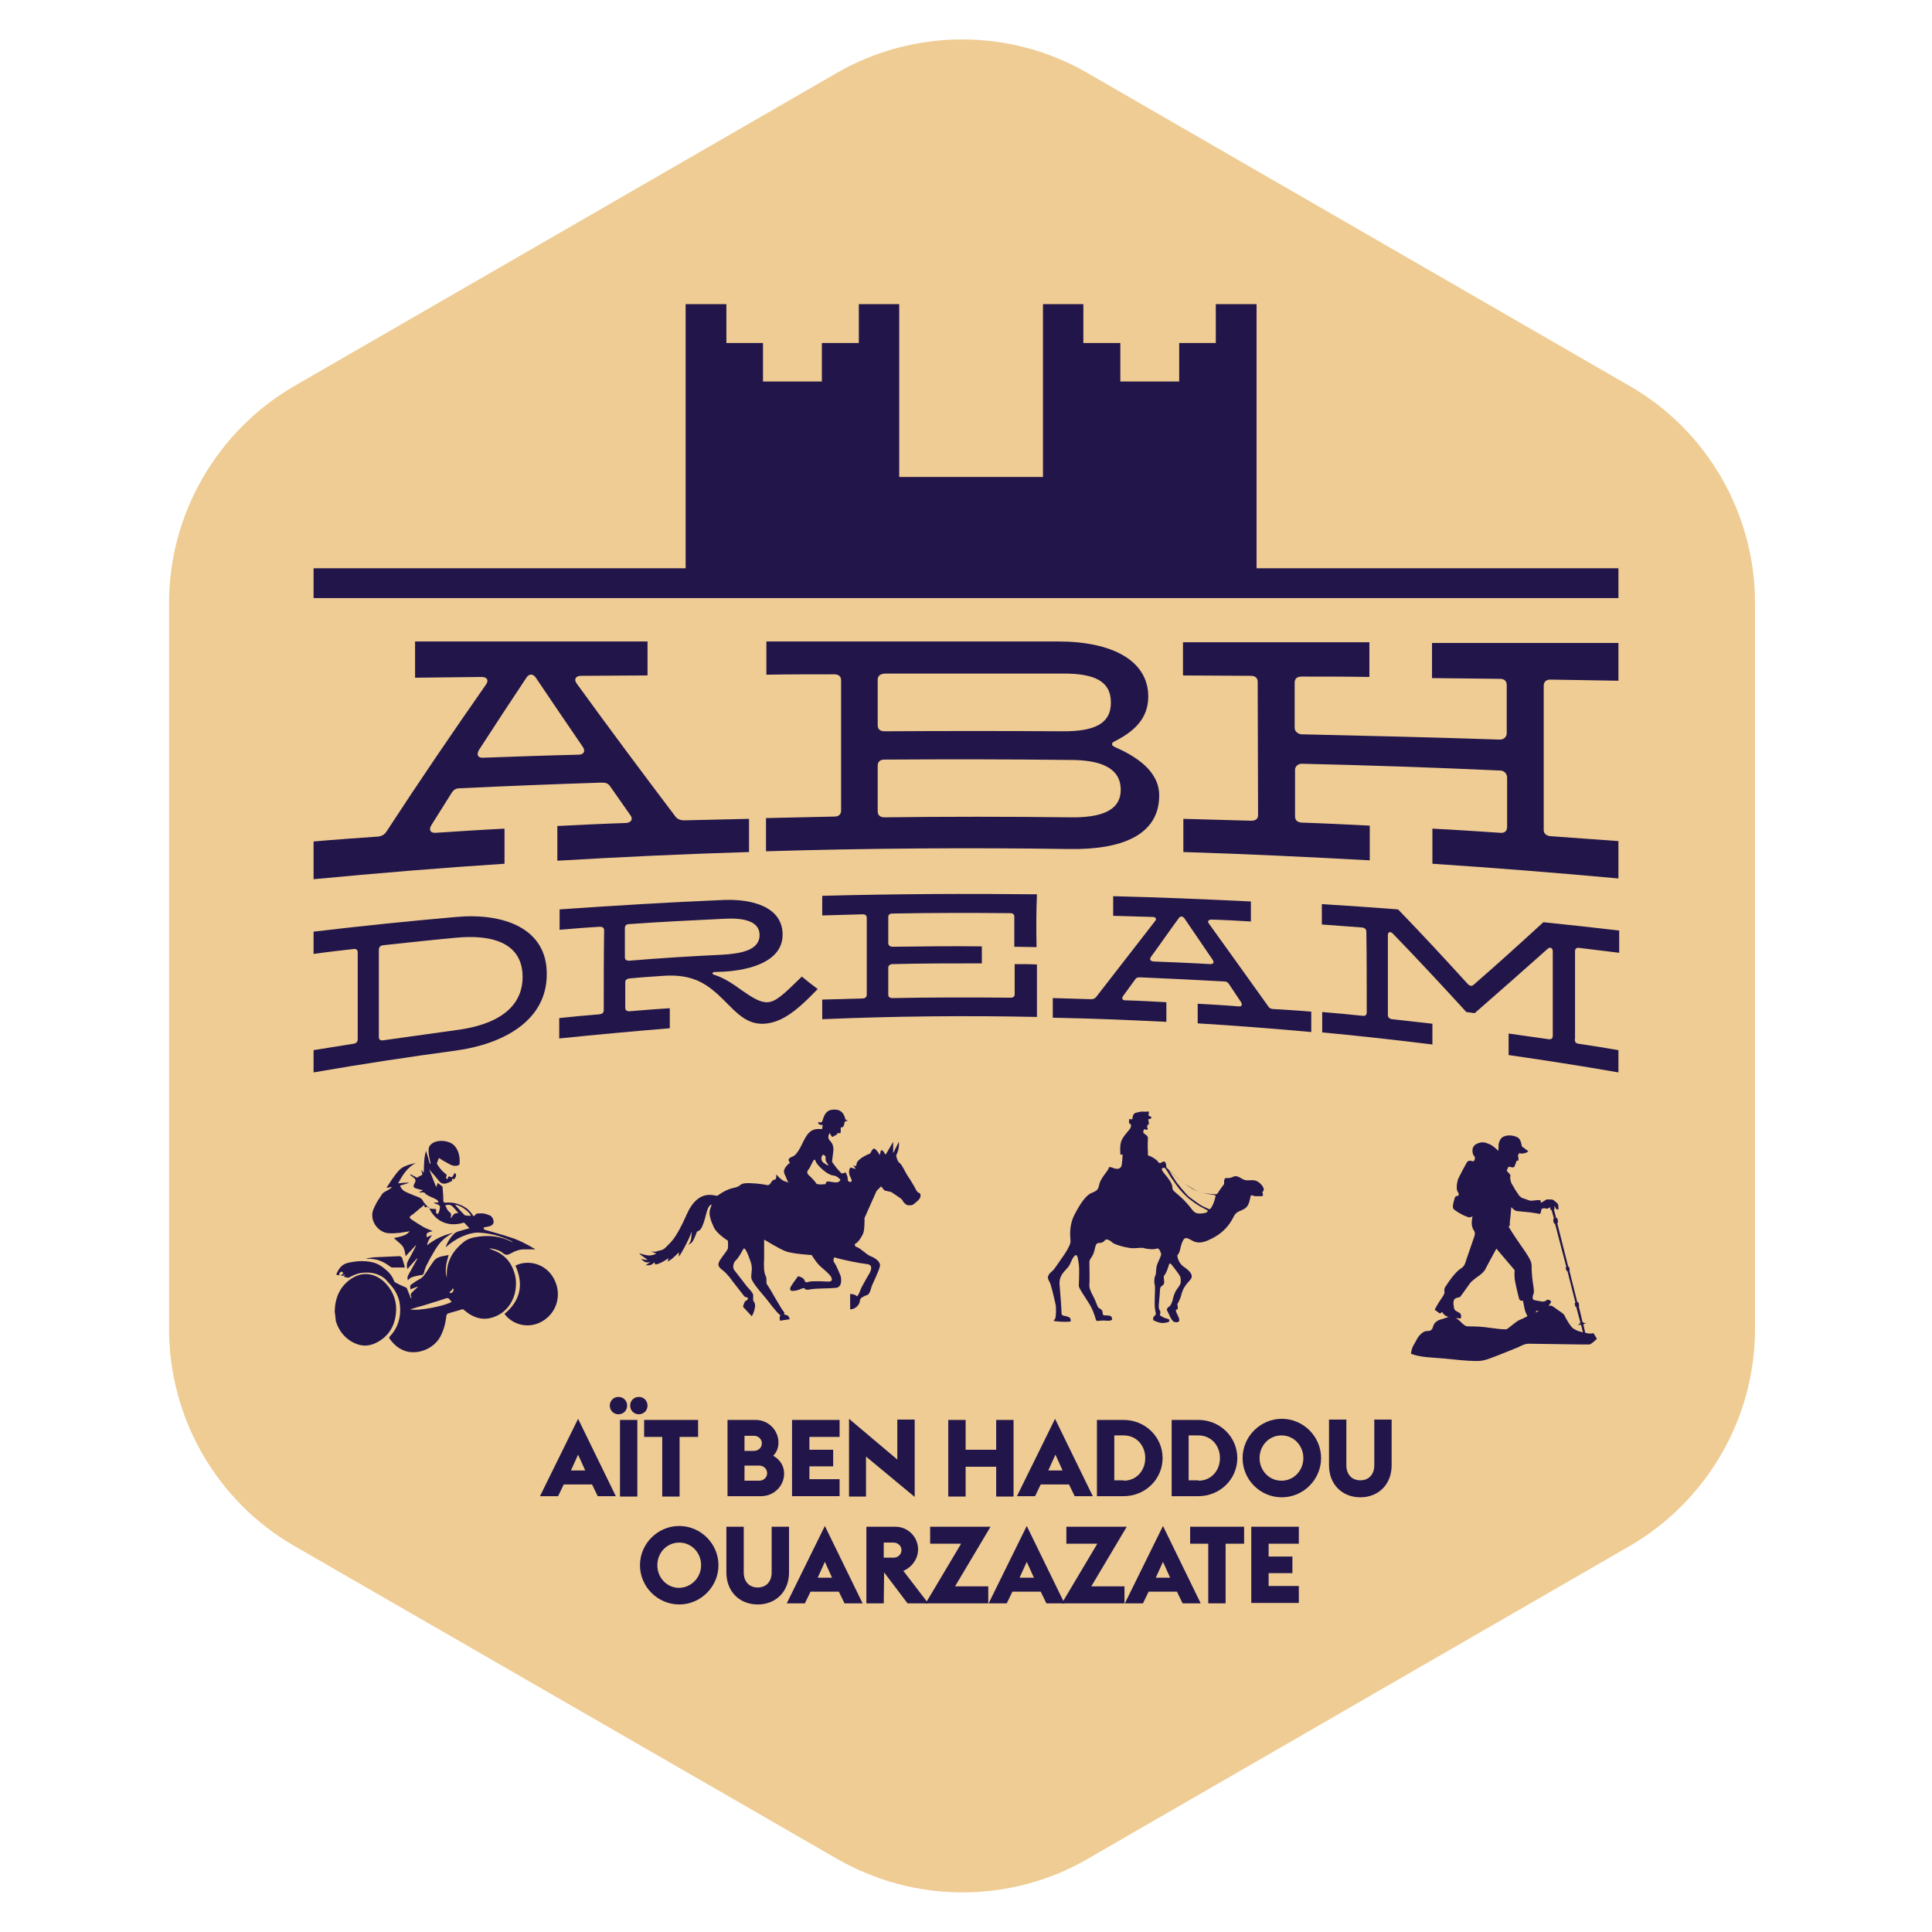 <svg xmlns="http://www.w3.org/2000/svg" xmlns:xlink="http://www.w3.org/1999/xlink" id="Layer_1" x="0px" y="0px" viewBox="0 0 512 512" style="enable-background:new 0 0 512 512;" xml:space="preserve">  <style type="text/css"> .st0{fill:#EFCC93;} .st1{fill:#22154A;}</style>  <g> <g> <g> <path class="st0" d="M255,501.5c-11.5,0-22.9-3-33.2-8.9L78,409.7c-20.5-11.8-33.2-33.8-33.2-57.5V159.8 c0-23.6,12.7-45.6,33.2-57.5l143.8-83c20.5-11.8,45.9-11.8,66.3,0l143.8,83c20.5,11.8,33.2,33.8,33.2,57.5v192.4 c0,23.6-12.7,45.6-33.2,57.5l-143.8,83C277.9,498.6,266.5,501.5,255,501.5z"></path> </g> </g> <g> <g> <path class="st1" d="M198.5,217c0,2.9,0,5.9,0,8.8c-16.9,0.5-33.9,1.3-50.8,2.3c0-3.1,0-6.1,0-9.2c6.1-0.3,12.1-0.6,18.2-0.8 c1.4-0.1,1.9-1,1.2-2c-1.8-2.6-3.6-5.1-5.4-7.7c-0.5-0.8-1.2-1-2.2-1c-12.5,0.4-25.1,0.9-37.6,1.5c-1,0-1.6,0.3-2.2,1.2 c-1.8,2.9-3.6,5.7-5.4,8.6c-0.7,1.2-0.3,2.1,1.2,2c6.1-0.4,12.1-0.8,18.2-1.1c0,3.1,0,6.2,0,9.3c-16.9,1.1-33.8,2.5-50.6,4.1 c0-3.3,0-6.7,0-10c5.7-0.5,11.4-0.9,17.1-1.3c0.9-0.1,1.7-0.5,2.2-1.3c8.8-13.5,17.6-26.4,26.4-39c0.8-1.1,0.3-2-1.2-2 c-5.9,0.1-11.7,0.1-17.6,0.2c0-3.2,0-6.4,0-9.6c20.5,0,41,0,61.6,0c0,3,0,6,0,9c-5.9,0-11.7,0.1-17.6,0.1c-1.4,0-2,0.9-1.2,2 c8.7,12,17.5,23.8,26.2,35.3c0.5,0.7,1.4,1,2.3,1C187.1,217.3,192.8,217.1,198.5,217z M128.1,200.8c8.4-0.3,16.8-0.6,25.2-0.8 c1.4,0,1.9-0.9,1.2-2c-4.2-6.1-8.3-12.2-12.5-18.4c-0.7-1.1-1.8-1.1-2.5,0c-4.2,6.3-8.4,12.7-12.6,19.2 C126.2,200.1,126.7,200.9,128.1,200.8z"></path> <path class="st1" d="M295.5,196.4c-0.6,0.3-0.8,0.5-0.8,0.8c0,0.3,0.2,0.5,0.8,0.8c5.7,2.5,11.7,6.4,11.7,12.8 c0,10.7-10.3,14.4-23.7,14.2c-26.9-0.4-53.7-0.2-80.5,0.6c0-2.9,0-5.9,0-8.8c6-0.1,12-0.3,18.1-0.4c1.2,0,1.8-0.6,1.8-1.6 c0-11.5,0-23,0-34.5c0-1-0.6-1.6-1.8-1.6c-6,0-12,0-18,0.1c0-2.9,0-5.9,0-8.8c25.8,0,51.6,0,77.4,0c14.3,0,23.8,5.1,23.8,14.6 C304.3,190.4,300.6,193.8,295.5,196.4z M232.6,180.1c0,4,0,8.1,0,12.1c0,1,0.6,1.6,1.8,1.6c15.8-0.1,31.6-0.1,47.4,0 c8.1,0,12.6-1.9,12.6-7.6c0-5.8-4.5-7.7-12.6-7.7c-15.8,0-31.6,0-47.3,0C233.3,178.6,232.6,179.1,232.6,180.1z M234.4,201.3 c-1.2,0-1.8,0.6-1.8,1.6c0,4,0,8.1,0,12.1c0,1,0.6,1.6,1.8,1.6c16.4-0.2,32.9-0.2,49.3,0c7.8,0.1,13.3-1.6,13.3-7.3 c0-5.9-5.5-7.9-13.3-7.9C267.3,201.2,250.8,201.2,234.4,201.3z"></path> <path class="st1" d="M410.9,221.6c6,0.4,12,0.9,18,1.3c0,3.3,0,6.6,0,9.9c-16.4-1.5-32.8-2.8-49.3-3.9c0-3.1,0-6.2,0-9.3 c6,0.3,12,0.7,18,1.1c1.2,0.1,1.8-0.5,1.8-1.6c0-4.4,0-8.7,0-13.1c0-0.9-0.8-1.8-1.8-1.8c-17.5-0.8-35.1-1.4-52.6-1.8 c-1,0-1.8,0.7-1.8,1.6c0,4.1,0,8.2,0,12.3c0,1.1,0.6,1.6,1.8,1.7c6,0.2,12,0.5,18,0.8c0,3.1,0,6.1,0,9.2 c-16.5-0.9-32.9-1.7-49.4-2.2c0-2.9,0-5.9,0-8.8c6,0.2,12,0.3,18,0.5c1.2,0,1.8-0.5,1.8-1.5c0-11.8-0.1-23.5-0.1-35.3 c0-1-0.6-1.6-1.8-1.6c-6,0-12-0.1-18-0.1c0-2.9,0-5.9,0-8.8c16.5,0,32.9,0,49.4,0c0,3.1,0,6.1,0,9.2c-6-0.1-12-0.1-18-0.1 c-1.2,0-1.8,0.6-1.8,1.6c0,4,0,8,0,12c0,0.9,0.8,1.6,1.8,1.7c17.6,0.4,35.1,0.8,52.6,1.4c1,0,1.8-0.7,1.8-1.7c0-4.2,0-8.5,0-12.7 c0-1.1-0.6-1.7-1.8-1.7c-6-0.1-12-0.1-18-0.2c0-3.1,0-6.2,0-9.3c16.5,0,32.9,0,49.4,0c0,3.3,0,6.6,0,10c-6-0.1-12-0.2-18-0.3 c-1.2,0-1.8,0.6-1.8,1.7c0,12.7,0,25.5,0,38.2C409.1,220.8,409.7,221.5,410.9,221.6z"></path> <g> <path class="st1" d="M144.9,258.2c0,12.4-11.7,18.5-24,20.2c-12.6,1.7-25.2,3.6-37.8,5.8c0-2,0-3.9,0-5.9 c3.5-0.6,7.1-1.1,10.6-1.7c0.7-0.1,1.1-0.5,1.1-1.2c0-7.7,0-15.3,0-23c0-0.7-0.4-1-1.1-0.9c-3.5,0.4-7.1,0.8-10.6,1.3 c0-2,0-3.9,0-5.9c12.6-1.5,25.2-2.8,37.9-3.9C133.3,241.9,145,245.9,144.9,258.2z M138.5,258.9c0-6.5-4.3-11.6-17.6-10.4 c-6.5,0.6-12.9,1.3-19.4,2c-0.7,0.1-1.1,0.5-1.1,1.2c0,7.7,0,15.4,0,23.1c0,0.7,0.4,1,1.1,0.9c6.4-0.9,12.9-1.8,19.3-2.7 C134.1,271.3,138.5,265.4,138.5,258.9z"></path> <path class="st1" d="M216.7,262.1c-6.2,6.5-9.9,8.9-14.2,9.2c-5.4,0.3-8.2-4.1-12.4-7.9c-3.2-2.8-6.8-5.3-14.2-4.8 c-3,0.2-6.1,0.4-9.1,0.7c-0.7,0.1-1.1,0.4-1.1,1c0,2.3,0,4.5,0,6.8c0,0.6,0.4,0.9,1.1,0.9c3.6-0.3,7.1-0.6,10.7-0.8 c0,1.8,0,3.5,0,5.3c-9.8,0.8-19.5,1.7-29.3,2.7c0-1.8,0-3.6,0-5.4c3.6-0.4,7.1-0.7,10.7-1c0.7-0.1,1.1-0.4,1.1-1.1 c0-7.1,0-14.2,0.1-21.2c0-0.6-0.4-0.9-1.1-0.9c-3.6,0.2-7.1,0.5-10.7,0.8c0-1.8,0-3.6,0-5.4c14.5-1,29-1.9,43.5-2.5 c7.5-0.3,15.6,1.8,15.6,9.2c0,7.1-8.6,9.4-15.6,9.8c-0.8,0-1.6,0.1-2.5,0.1c-0.5,0-0.7,0.6-0.1,0.7c2.9,0.9,5.4,2.7,7.6,4.3 c2.5,1.7,4.6,3.1,6.6,3c2.2-0.1,4.2-2,9.1-6.8C213.8,259.9,215.2,261,216.7,262.1z M191.6,253c4.8-0.3,9.7-1.2,9.7-5.2 c0-4-4.9-4.6-9.7-4.3c-8.3,0.4-16.6,0.8-24.9,1.4c-0.7,0-1.1,0.4-1.1,1c0,2.6,0,5.2,0,7.8c0,0.6,0.4,0.9,1.1,0.9 C175,253.9,183.3,253.4,191.6,253z"></path> <path class="st1" d="M274.7,251c-2,0-4-0.1-5.9-0.1c0-2.7,0-5.3,0-8c0-0.6-0.4-0.9-1.1-0.9c-10.4-0.1-20.8-0.1-31.2,0.1 c-0.7,0-1.1,0.3-1.1,0.9c0,2.3,0,4.6,0,7c0,0.5,0.5,0.9,1.1,0.9c7.9-0.1,15.8-0.2,23.7-0.1c0,1.5,0,3,0,4.5 c-7.9,0-15.8,0-23.7,0.2c-0.6,0-1.1,0.4-1.1,0.9c0,2.4,0,4.8,0,7.2c0,0.6,0.4,0.9,1.1,0.9c10.4-0.2,20.8-0.2,31.3-0.1 c0.7,0,1.1-0.3,1.1-0.9c0-2.7,0-5.3,0-8c2,0,4,0,5.9,0.1c0,4.6,0,9.3,0,13.9c-19-0.4-38-0.2-56.9,0.6c0-1.7,0-3.5,0-5.2 c3.6-0.1,7.1-0.2,10.7-0.3c0.7,0,1.1-0.4,1.1-1c0-6.8,0-13.6,0-20.4c0-0.6-0.4-0.9-1.1-0.9c-3.6,0.1-7.1,0.2-10.7,0.3 c0-1.7,0-3.5,0-5.2c18.9-0.5,37.9-0.6,56.9-0.4C274.6,241.7,274.6,246.3,274.7,251z"></path> <path class="st1" d="M347.5,268.1c0,1.8,0,3.6,0,5.4c-10-0.9-20.1-1.7-30.1-2.3c0-1.7,0-3.5,0-5.2c3.6,0.2,7.2,0.4,10.8,0.7 c0.9,0.1,1.1-0.4,0.7-1.1c-1.1-1.6-2.1-3.2-3.2-4.8c-0.3-0.5-0.7-0.7-1.3-0.7c-7.4-0.4-14.9-0.8-22.3-1.1c-0.6,0-1,0.1-1.3,0.6 c-1.1,1.5-2.1,2.9-3.2,4.4c-0.4,0.6-0.2,1.1,0.7,1.1c3.6,0.1,7.2,0.3,10.8,0.5c0,1.7,0,3.5,0,5.2c-10-0.5-20.1-0.9-30.1-1.1 c0-1.7,0-3.4,0-5.2c3.4,0.1,6.8,0.2,10.2,0.3c0.5,0,1-0.2,1.3-0.6c5.2-6.7,10.4-13.4,15.6-20.1c0.5-0.6,0.2-1.1-0.7-1.1 c-3.5-0.1-7-0.2-10.4-0.3c0-1.7,0-3.5,0-5.2c12.2,0.3,24.3,0.8,36.5,1.4c0,1.8,0,3.5,0,5.3c-3.5-0.2-6.9-0.4-10.4-0.5 c-0.9,0-1.2,0.5-0.7,1.1c5.2,7.2,10.4,14.5,15.7,21.9c0.3,0.5,0.8,0.7,1.3,0.7C340.7,267.6,344.1,267.8,347.5,268.1z M305.7,254.8c5,0.2,10,0.4,15,0.7c0.9,0,1.1-0.4,0.7-1.1c-2.5-3.7-5-7.3-7.5-11c-0.4-0.6-1.1-0.7-1.5-0.1 c-2.5,3.4-4.9,6.9-7.4,10.3C304.6,254.2,304.8,254.7,305.7,254.8z"></path> <path class="st1" d="M418.3,276.6c3.5,0.5,7.1,1.1,10.6,1.7c0,2,0,3.9,0,5.9c-9.7-1.7-19.4-3.2-29.1-4.6c0-1.9,0-3.8,0-5.7 c3.5,0.5,7.1,1,10.6,1.5c0.7,0.1,1.1-0.2,1.1-0.9c0-7.5,0-14.9,0-22.4c0-0.9-0.7-1.2-1.3-0.7c-6.5,5.8-13,11.5-19.4,17.1 c-0.7-0.1-1.5-0.2-2.2-0.3c-6.5-7.1-13-14.1-19.5-20.8c-0.6-0.6-1.3-0.5-1.3,0.4c0,7.1,0,14.1,0,21.2c0,0.6,0.4,1,1.1,1.1 c3.6,0.4,7.1,0.8,10.7,1.2c0,1.8,0,3.7,0,5.5c-9.7-1.2-19.5-2.3-29.2-3.2c0-1.8,0-3.6,0-5.4c3.6,0.3,7.1,0.6,10.7,1 c0.7,0.1,1.1-0.2,1.1-0.9c0-7.1,0-14.3-0.1-21.4c0-0.6-0.4-1-1.1-1.1c-3.6-0.3-7.1-0.5-10.7-0.8c0-1.8,0-3.6,0-5.4 c6.7,0.4,13.5,0.9,20.2,1.4c6.2,6.4,12.4,13.1,18.5,19.8c0.5,0.5,1,0.6,1.5,0.2c6.2-5.4,12.3-10.9,18.5-16.6 c6.7,0.7,13.4,1.4,20.1,2.2c0,2,0,3.9,0,5.9c-3.5-0.4-7.1-0.9-10.6-1.3c-0.7-0.1-1.1,0.2-1.1,0.9c0,7.7,0,15.3,0,23 C417.2,276.1,417.6,276.5,418.3,276.6z"></path> </g> </g> <polygon class="st1" points="333,150.6 333,80.6 322.2,80.6 322.2,90.9 312.5,90.9 312.5,101.1 304.7,101.1 296.9,101.1 296.9,90.9 287.1,90.9 287.1,80.6 276.4,80.6 276.4,126.4 238.3,126.4 238.3,80.6 227.6,80.6 227.6,90.9 217.8,90.9 217.8,101.1 210,101.1 202.2,101.1 202.2,90.9 192.5,90.9 192.5,80.6 181.7,80.6 181.7,150.6 83.1,150.6 83.1,158.5 428.9,158.5 428.9,150.6 "></polygon> <g> <g> <g id="BcLzab_00000102511275920298077760000011479398265401868441_"> <g> <path class="st1" d="M91.2,338.4c0-0.3,0.1-0.4,0.1-0.6c0,0-0.1,0-0.1,0c-0.1,0.1-0.2,0.3-0.3,0.3c-0.1,0-0.3,0-0.4,0 c0-0.1-0.1-0.1-0.1-0.2c0.2-0.1,0.4-0.3,0.6-0.4c-0.2-0.4-0.4-0.6-0.7-0.4c-0.4,0.2-0.5,0.5-0.3,0.9c-0.3-0.1-0.6-0.1-0.9-0.2 c0.6-1.5,1.4-2.7,3-3.1c2.1-0.5,4.3-0.7,6.5-0.2c1.5,0.3,2.8,1.2,3.9,2.2c0.9,0.8,1.5,1.6,1.9,2.7c0.2,0.6,0.8,0.6,1.2,0.9 c0.7,0.4,1.4,0.6,2,0.9c0.1,0.1,0.3,0.2,0.3,0.4c0.3,0.7,0.5,1.3,0.8,2c0.1,0.2,0.1,0.4,0.3,0.5c0-0.1,0-0.3,0-0.4 c-0.3-0.6-0.1-1,0.4-1.4c0.4-0.4,0.8-0.8,1.3-1.2c0,0-0.1-0.1-0.1-0.1c-0.6,0.2-1.2,0.4-1.8,0.7c-0.1-0.4-0.1-0.7-0.1-0.9 c0-0.1,0.2-0.3,0.3-0.4c0.8-0.6,1.6-1.1,2.5-1.6c0.8-0.5,1.2-1.3,1.7-2c0.5-0.8,1-1.6,1.6-2.4c0.7-1.1,1.8-1.4,3-1.6 c0.3-0.1,0.6-0.1,1.1-0.2c-0.6,2-1.1,4-0.5,6c0-0.3,0-0.6,0-0.9c0-3.6,1.7-6.3,4.4-8.5c1.2-1,2.7-1.3,4.2-1.5 c3-0.4,5.8,0,8.4,1.3c0.2,0.1,0.3,0.2,0.5,0.2c-0.3-0.2-0.5-0.4-0.8-0.5c-2.4-1.1-5-1.8-7.6-2c-1.8-0.2-3.4,0.3-5.1,1 c-1.5,0.7-2.9,1.6-4.1,2.7c0,0-0.1,0-0.2,0.1c0.5-1.4,1.2-2.5,2.2-3.5c0.6-0.6,1.3-0.7,2-0.9c0.7-0.2,1.3-0.4,2.1-0.6 c-0.5-0.5-0.9-1-1.3-1.4c-0.1-0.1-0.3-0.1-0.5,0c-3.6,1-6.8-0.2-8.6-3.4c-0.1-0.1-0.1-0.2-0.1-0.3c-0.2-0.4-0.3-0.8-0.9-0.5 c-0.5,0.2-0.5-0.2-0.6-0.6c-0.3,0.3-0.5,0.5-0.8,0.7c-0.8,0.6-1.5,1.3-2.3,1.9c-0.1,0-0.1,0.1-0.2,0.1c-0.7,0.5-0.7,0.7,0,1.2 c1,0.7,2,1.3,3,1.9c0.7,0.4,1.5,0.7,2.2,1c0.1,0,0.2,0.1,0.3,0.2c-1.5,0.3-1.7,0.5-1.5,1.6c0.4-0.2,0.8-0.4,1.4-0.6 c-0.6,0.9-1.2,1.6-1.3,2.7c2.1-1.7,4.4-2.7,6.9-3.3c-0.5,0.3-1.1,0.6-1.6,1c-1.4,0.9-2.4,2.2-3.3,3.7c-0.8,1.3-1.5,2.6-2.2,4 c-0.3,0.6-0.5,1.3-0.7,2c-0.1,0.3-0.2,0.4-0.5,0.5c-0.4,0-0.8,0.1-1.2,0.2c-0.9,0.2-1.8,0.3-2.5,1.2c-0.2-0.6-0.1-1,0.1-1.4 c0.8-1.4,1.6-2.9,2.4-4.3c0,0-0.1-0.1-0.1-0.1c-0.8,0.9-1.7,1.8-2.5,2.8c-0.3-0.8-0.2-1.6,0.2-2.3c0.7-1.3,1.4-2.5,2-3.8 c0-0.1,0.1-0.1,0-0.2c-0.9,1-1.8,1.9-2.7,2.9c-0.2-1.1-0.3-2.1-1-2.9c-0.7-0.7-1.5-1.3-2.1-1.9c0.9-0.2,2-0.4,2.9-0.8 c0.5-0.2,0.9-0.6,1.3-1c-0.8,0.1-1.7,0.3-2.5,0.4c-1.1,0.1-2.2,0.2-3.3,0.1c-2.5-0.3-4.5-2.9-4.1-5.4c0.1-0.8,0.6-1.6,0.9-2.3 c0.4-0.8,1-1.6,1.5-2.4c0.4-0.8,1.3-1,2-1.5c0.3-0.2,0.5-0.3,0.8-0.6c-0.5,0-0.9,0.1-1.5,0.2c0.7-1,1.2-1.9,1.8-2.7 c0.5-0.7,1.1-1.5,1.7-2.1c0.8-0.8,2-1.2,3.1-1.5c0.4-0.1,0.8-0.2,1.2-0.3c-2.3,1.2-3.5,3.2-4.7,5.4c0.9-0.1,1.9-0.2,2.8-0.2 c0,0,0,0.1,0,0.1c-0.7,0.2-1.5,0.5-2.3,0.7c0.3,0.8,0.8,1.3,1.4,1.6c1.2,0.6,2.4,1,3.6,1.5c0.4,0.2,0.7,0.3,1,0.8 c0.4,0.8,1.1,1.4,1.7,2.1c0.1,0.1,0.2,0.1,0.4,0.1c0.5,0.1,0.9,0.1,1.4,0.1c0.3,0.4-0.4,1.2,0.6,1.3c0.3-0.6,0.5-1.3,0.5-2 c0-0.1-0.3-0.3-0.4-0.4c-0.4-0.2-0.8-0.3-1.2-0.5c0,0,0-0.1,0-0.1c0.4,0,0.8,0,1.2,0c-0.1-0.8-0.8-0.9-1.3-1.2 c-0.9-0.4-1.8-0.7-2.4-1.4c-0.1-0.1-0.3-0.1-0.4-0.1c-0.3,0-0.7,0-1,0c0,0,0-0.1,0-0.1c0.3-0.1,0.6-0.2,0.9-0.4 c0,0,0-0.1,0-0.1c-0.3-0.1-0.6-0.1-0.9-0.2c-0.3-0.1-0.7-0.2-1-0.3c-0.6-0.3-0.6-0.6-0.3-1.2c0.5-0.8,0.4-1.2-0.3-1.7 c-0.2-0.2-0.5-0.4-0.8-0.6c0-0.1,0.1-0.1,0.1-0.2c0.6,0.3,1.1,0.6,1.7,0.9c0.3-0.2,0.7-0.4,1.1-0.6c0.3-0.1,0.4-0.3,0.3-0.5 c-0.1-0.3-0.2-0.6-0.2-1c0.2,0.2,0.3,0.5,0.5,0.7c0,0,0.1,0,0.1,0c0.1-1.9,0-3.8,0.6-5.7c0.4,1.2,0.7,2.3,1,3.4 c0.1,0,0.1,0,0.2-0.1c-0.1-0.3-0.1-0.7-0.2-1c-0.2-0.9-0.4-1.8-0.3-2.8c0.1-0.8,0.5-1.2,1.1-1.6c1.7-1,4.6-0.6,5.8,0.8 c1.1,1.3,1.4,2.9,1.3,4.6c0,0.4-0.2,0.5-0.6,0.6c-1.3,0.3-2.2-0.5-3.2-1c-0.6-0.3-1.1-0.7-1.7-1c-0.2,0.4-0.3,0.9-0.5,1.3 c0,0.1,0,0.3,0.1,0.4c0.6,1,1.3,1.8,2.2,2.5c0.2,0.2,0.4,0.3,0.2,0.6c-0.1,0.2-0.1,0.4,0,0.6c0,0.1,0.1,0.1,0.2,0.2 c0.1-0.1,0.2-0.2,0.2-0.2c0-0.6,0.3-0.6,0.7-0.4c0.3,0.1,0.4,0.1,0.6-0.2c0.2-0.3,0.3-0.6,0.5-0.9c0.5,0.5,0.5,0.9-0.1,1.7 c-0.2,0-0.3-0.1-0.6-0.1c0.2,0.8-0.5,0.7-0.9,1c0,0-0.1,0-0.1,0c-1,0.5-1.9,0.4-2.6-0.6c-0.7-0.9-1.5-1.8-2.3-2.7 c-0.1-0.1-0.1-0.2-0.2-0.3c0.6,1.6,1.3,3.2,1.9,4.8c0.1-0.3,0.2-0.6,0.4-1.1c0.4,0.3,0.8,0.6,1.2,0.9c0.1,0.1,0.1,0.3,0.1,0.5 c0.1,1.1,0.2,2.3,0.2,3.4c0,0.3,0.2,0.4,0.4,0.4c0.2,0,0.4,0,0.5,0c1.6-0.1,3.2,0.3,4.6,1.1c0.9,0.5,1.6,1.2,2.2,2.1 c0.3,0.5,0.4,0.5,0.8,0c0.1-0.1,0.3-0.3,0.4-0.3c0.6,0,1.2-0.1,1.8,0c0.6,0.1,1.1,0.3,1.6,0.5c0.6,0.2,1.1,1.2,1,1.9 c-0.1,0.5-0.6,0.9-1.2,1c-0.5,0.1-0.9,0.2-1.4,0.3c-0.1,0.5,0.2,0.6,0.6,0.7c2.1,0.6,4.3,1.2,6.4,1.9c2.3,0.7,4.3,1.8,6.4,3 c0.1,0,0.1,0.1,0.2,0.2c-0.9,0-1.7,0-2.5,0c-1.4-0.1-2.8,0.4-4,1.1c-0.7,0.4-1.3,0.5-2-0.1c-0.8-0.7-1.9-1-3-1.2 c-0.2-0.1-0.5,0-0.6,0c0.9,0.4,1.9,0.7,2.7,1.2c1.8,1.1,3,2.6,3.7,4.6c0.8,2,0.8,4.1,0.3,6.2c-0.8,2.8-2.5,4.9-5.2,6 c-3.2,1.3-5.9,0.3-8.3-1.8c-0.1-0.1-0.4-0.2-0.5-0.1c-1.2,0.4-2.5,0.7-3.7,1.1c-0.2,0.1-0.3,0.3-0.4,0.5 c-0.2,2-0.7,3.9-1.6,5.6c-1.6,3-5.4,4.7-8.7,4c-2.1-0.5-3.6-1.8-4.8-3.5c-0.1-0.1,0-0.3,0-0.4c2.2-2.3,3.1-5.1,2.8-8.3 c-0.2-2.1-1.1-3.9-2.5-5.5c-0.6-0.6-1.1-1.3-1.7-1.8c-1.9-1.4-4.1-1.7-6.4-1.3c-1.1,0.2-2,0.7-3,1.2 C92.2,338.7,91.7,338.4,91.2,338.4z M108.7,347c2.2,0.5,9.2-0.9,11-2c-0.3-0.3-0.5-0.6-0.8-0.9c-0.1-0.1-0.3-0.1-0.4-0.1 c-0.8,0.2-1.5,0.5-2.2,0.7c-1.4,0.4-2.8,0.9-4.2,1.3C111,346.3,109.9,346.6,108.7,347z M118,319.4c0.3,0.6,0.5,1.3,1,1.7 c0.7,0.5,0.6,1,0.4,1.6c0,0,0,0,0.1,0.1c0.5-0.6,0.8-1.5,2-1.3c-0.5-0.6-1-1.1-1.4-1.6C119.5,319.2,118.9,319.2,118,319.4z M124.8,322.2c-0.4-1.2-3.1-3-4.2-2.9c0.8,0.9,1.6,1.8,2.4,2.6c0.1,0.1,0.2,0.2,0.4,0.2C123.9,322.2,124.4,322.2,124.8,322.2z M120.2,341.7c0,0-0.1-0.2-0.2-0.3c-0.1,0.1-0.1,0.3-0.2,0.4c-0.1,0.1-0.2,0.2-0.4,0.4c-0.1,0.1-0.2,0.2-0.3,0.3 c0.1,0.1,0.2,0.2,0.3,0.2C119.9,342.6,120.2,342.3,120.2,341.7z"></path> <path class="st1" d="M88.7,347.6c0.1-3.8,1.4-6.6,4.2-8.6c1.5-1,3.1-1.6,5-1.3c1.7,0.3,3.2,1.2,4.4,2.5c2.1,2.3,3,5.1,2.6,8.1 c-0.4,3.3-2,5.9-5.1,7.5c-2.3,1.2-4.5,1-6.7-0.3c-2.1-1.3-3.4-3.1-4.1-5.4C88.9,349.1,88.8,348.1,88.7,347.6z"></path> <path class="st1" d="M136.6,335.4c3.4-1.7,8.1-0.5,10.2,3.5c2.1,3.9,1,8.8-3,11.2c-3.6,2.2-8,1-10.1-1.9 C138,344.6,138.8,340.3,136.6,335.4z"></path> <path class="st1" d="M107.3,335.9c-1.2,0-2.3,0-3.4,0c-0.2,0-0.4-0.2-0.6-0.3c-1.8-1.4-3.7-2.1-6-2c-0.1,0-0.1,0-0.2-0.1 c0.6-0.1,1.3-0.2,1.9-0.3c2.2-0.1,4.4-0.2,6.7-0.3c0.6,0,0.9,0.3,1,0.9C106.9,334.5,107.1,335.1,107.3,335.9z"></path> </g> </g> </g> <g> <g> <path class="st1" d="M243.5,316.1c-0.5-0.1-1-1.3-1-1.3s-1.2-2.1-1.9-3.1c-0.7-1-1.5-3-2.2-3.5c-0.7-0.5-0.9-2-0.9-2 c1-2,0.7-3.6,0.7-3.6l-1.5,3v-3l-2,3.4l-0.7-1c0,0-0.6-0.6-0.7,0.5s-0.5,0-0.5,0s-0.7-1-1.1-1.1c-0.4-0.2-1.1,1.3-1.1,1.3 s-1.3,0.4-2.6,1.4c-1.3,1-0.9,1.5-1.1,1.8c-0.2,0.3-0.8-0.1-0.8-0.1l0.7,1l-1.4-0.4c-0.5,0.5-0.5,1.6-0.1,2.4 c0.4,0.8,0.6,1.2,0.2,1.4c-0.4,0.2-0.8-0.3-0.8-0.3s-0.1-0.8-0.1-1c0-0.2-0.5-1.2-0.5-1.2s0,0-0.6,0.2 c-0.6,0.2-0.6-0.1-1.3-0.8c-0.6-0.6-1.7-2.2-1.7-2.2s0-0.3,0.3-2.5c0.3-2.2-0.6-2.7-1.1-3.4c-0.4-0.8,0-1.4,0-1.4l0.2-0.4 c0,0,0.1,0.4,0.4,0.8c0.3,0.5,0.6,0.2,0.8,0c0.2-0.2,0.3,0,0.4-0.1c0.1-0.1,0-0.2,0-0.2l0.3,0l0.1-0.4l0.6,0 c0.2,0,0.3-0.1,0.3-0.3l0-1.2c0,0,0.2,0,0.5-0.1s0.5-0.9,0.5-1.3c0-0.2,0.7-0.4,1.1-0.5c-0.8,0.1-0.9-0.4-0.9-0.4 c-0.4-1.7-1.4-2.7-3.6-2.4c-2.2,0.4-2.2,2.8-2.6,3.2c-0.4,0.4-0.9,0-0.9,0s-0.2,0.3,0.1,0.6c0.3,0.3,1,0.2,1,0.2l-0.1,1.1 c-0.2,0-0.6,0-1.2,0c-2.6,0.1-3.3,2.4-4.6,4.9c-1.4,2.5-1.8,2.2-2.7,2.7s0,1.4,0,1.4s-0.3-0.1-1.2,1.1 c-0.9,1.3-0.2,1.8,0.1,2.7c0.2,0.6,0.5,1.2,0.7,1.5c-0.1-0.1-0.4-0.3-0.9-0.4c-1-0.2-2.4-1.9-2.4-1.9s0.2,1.4-0.4,1.4 c-0.6,0-1.1,1-1.1,1s-0.4,0.7-1.2,0.4c-0.8-0.2-4.2-0.6-5.7-0.4c-1.5,0.2-0.8,0.8-2.9,1.2c-2.1,0.4-4.3,2.1-4.3,2.1 c-0.9,0-5.1-1.9-8.1,4.9c-3,6.8-4.3,7.4-5.4,8.6c-1.1,1.2-1.9,0.9-2.5,1.2s-1.6,0-1.6,0c0.1,0.1,1.4,0.6,1.4,0.6 s-0.5,0.4-1.6,0.5c-1.1,0.1-2.9-0.6-2.9-0.6s0.3,0.5,1.3,1.1c0.9,0.6,0.9,0.7,0.9,0.7c-0.8,0-1.7-0.3-1.7-0.3s0.1,0.2,0.8,0.7 c0.7,0.5,1.7,0.1,1.7,0.1l-1.3,0.9l0.9,0c1.1-0.1,1.3-0.8,1.3-0.8l0.4,0.6c1.3-0.1,3.5-1.7,3.5-1.7l-0.3,0.9c0,0,0,0,0.6-0.3 c0.6-0.3,2.4-2.1,2.4-2.1v1.1c0.5-0.5,2.3-3.8,3-5.6c0.7-1.8,0.3-0.6,0.3,0.5s-0.8,2-0.8,2s0.2-0.1,0.8-0.5s1.5-3,1.5-3 s0,0,0.6-0.3c0.6-0.3,1.2-2,1.5-3.1c0.3-1,0.6-2.7,1.2-3.4c0.7-0.7,0.7-0.5,0.2,0.8s0.2,3.2,1,4.9c0.8,1.7,3.7,3.5,3.7,3.5 s0.1,1.4,0,2c-0.1,0.6-1.1,1.6-2,3c-0.9,1.4-0.6,1.9,0.7,2.9c1.3,1,2.5,2.8,2.5,2.8l3.2,4.1c0,0,0.5,0.2,0.8,0.3s0,0.7-0.4,0.8 c-0.4,0-0.8,1.6-0.8,1.6l2.3,2.5c0.4-0.4,0.8-1.7,0.9-2.6c0.1-0.9-0.5-1.5-0.5-1.5s0-0.9,0-1.5c0-0.6-1.6-2.2-1.6-2.2 s-2.9-3.8-3.4-4.4c-0.5-0.5-0.3-2,0.4-2.6c0.7-0.6,1.6-2.3,2-3c0.4-0.7,1.2,1.3,1.9,3.3c0.7,2,0.1,3,0.2,4.3 c0.1,1.3,3.2,4.6,3.9,5.5c0.7,0.9,3,3.9,3.5,4.2c0.5,0.3,0.2,0.5,0.2,0.5c-0.2,0.4,0,1.2,0,1.2l2.6-0.4c0,0,0,0-0.2-0.5 c-0.2-0.5-0.6-0.6-1.1-0.7c-0.4,0-0.1-0.6-0.1-0.6c-0.5-0.1-3.9-6.5-4.5-7.2c-0.6-0.7,0-1.5-0.5-2.5c-0.5-0.9-0.5-2.9-0.4-4.5 c0-1.6,0-5.1,0-5.1s3.9,2.4,5.7,3.1c1.8,0.7,6.9,1,6.9,1c1.9,3,2.5,3.1,3.9,4.4c1.5,1.4,1.5,1.8,1.4,2.3s-1.8,0.3-1.8,0.3 s-3.4-0.2-4.3,0.1c-0.9,0.3-0.9,0-1.2-0.6c-0.3-0.6-1.6-0.9-1.6-0.9s-1.7,2.3-2,2.9c-0.2,0.6-0.2,1,0.6,1 c0.8,0,1.7-0.3,2.1-0.5c0.4-0.2,0.9-0.3,1-0.2s0.1,0.6,1.5,0.3c1.4-0.3,4.8-0.2,6.8-0.4c2-0.2,1.3-3.1,1.3-3.1s-1.2-3-1.7-3.6 c-0.5-0.6,0-1.4,0-1.4c2.2,0.7,6.8,1.6,8.7,1.8c1.9,0.2,0.7,2.3,0.7,2.3s-2.1,3.5-2.5,4.6c-0.4,1.2-0.9,1.9-1.1,1.5 c-0.2-0.4-1.6-0.5-1.6-0.5v4.1c1.8-0.1,2.6-1.6,2.6-2.4c0-0.7,1.3-1.2,1.9-1.4c0.6-0.2,0.9-1.2,1.1-2c0.2-0.8,2-4.2,2.3-5.7 c0.2-1.4-1.9-2.4-2.7-2.7c-0.8-0.3-2.6-2.1-3.4-2.3c-0.8-0.2-0.5-0.9-0.5-0.9c0.6-0.1,1.6-1.5,2.1-2.6s0.4-4.2,0.4-4.2l3.2-7.2 l1.2-1.2l0.9,1.1l1.8,0.4c0,0,2.1,1.4,2.5,1.7c0.4,0.3,0.7,0.9,0.7,0.9c0.7,0.9,1.3,1,1.7,0.9c0.5,0,0.7,0.1,1.9-1 C244.4,317.3,244,316.2,243.5,316.1z M217.7,306.8c0.1-0.6,0.2-0.6,0.5-0.8c0,0,0.6,0.3,0.6,0.6c0,0.3-0.1,1.1,0.3,1.5 c0.4,0.4,0.4,0.8,0.4,0.8s-0.5-0.2-1-0.6C217.9,308,217.6,307.4,217.7,306.8z M222,313.3c-0.6,0.2-2-0.2-2.6-0.2 c-0.6,0-0.6,0.7-0.6,0.7s-2.3,0.3-2.5-0.2c-0.2-0.4-1.3-1.6-1.9-2.1c-0.6-0.5-0.6-1.1-0.1-1.6c0.4-0.5,0.9-1.8,1.3-2.4 c0.4-0.6,0.7,0.6,0.7,0.6c1.1,1.6,3.3,3.3,4.4,3.4c1.1,0.1,1.5,0.7,1.8,0.9C222.9,312.7,222.6,313.1,222,313.3z"></path> </g> </g> <g> <g> <path class="st1" d="M279.7,345.5c0.3,1.2,0.1,3.5,0,3.8s-0.7,0.8-0.3,0.8s1.2,0.2,3,0.2s1.3-0.2,1.3-0.7c0-0.5-1-0.8-1.7-0.9 c-0.7-0.1-0.7-0.5-0.7-1.1c0-0.7-0.3-4.9-0.5-7.1s1-3.3,2-4.4c1-1,1-2.2,1.9-3.2s1,0.9,1.2,2.2c0.2,1.3,0,4.9,0,5.7 c0,0.8,2.8,4.4,3.6,6.3c0.8,1.9,0.8,2.4,1,2.8c0.1,0.4,1-0.1,2.8,0.1c1.9,0.1,1.4-0.6,1.3-0.9c-0.1-0.4-0.7-0.5-1.5-0.5 c-0.8,0-0.9-0.2-0.9-0.8c0-0.5-0.4-0.9-0.9-1.1c-0.5-0.2-0.7-1.5-1.5-3c-0.8-1.5-1.2-2.4-1.1-3.3c0.1-0.9,0-5,0-5.9 c0-1,0.9-1.3,1.3-3c0.4-1.7,0.5-2.1,1.3-2.1s1.2-0.3,1.5-0.7c0.3-0.5,1.3-0.1,2,0.6c0.7,0.6,4,1.5,5.6,1.5 c1.7-0.1,2.4-0.2,2.9,0c0.5,0.2,2.6,0.4,3.2,0.1c0.7-0.3,1,0.8,1.2,1.3s-1,2.4-1.2,3.5s-0.1,1.9-0.3,2.3 c-0.3,0.4-0.4,1.8-0.2,2.4c0.2,0.6,0,2.6,0,5.1c0,2.5,0.7,2.6,0,3.2c-0.7,0.6-0.3,1.2-0.3,1.2s1.5,0.8,2.6,0.7 c1.1-0.1,1.6-0.2,1.6-0.7s-0.8-0.3-1.8-0.9c-1-0.6-0.7-0.3-0.6-1c0.1-0.7-0.2-0.5-0.4-1.4c-0.1-0.9,0.3-3.4,0.3-4.7 c0.1-1.3,0.6-0.9,1-1.6s-0.3-1.9,0.2-2.4s1-2.1,1.2-2.8s0.8,0.2,0.8,0.2s1.2,1.5,1.8,2.4c0.6,0.8,0.5,1.3,0.5,2.1 c0,0.8-1,1.6-1.5,2.7c-0.5,1.1-0.7,2.3-0.7,2.3s-0.5,1.4-0.9,1.5c-0.4,0.1-0.6,0.8-0.6,0.8s0.6,1.2,1,2.1 c0.4,0.8,0.9,1.1,0.9,1.1s0.9,0.3,1.3-0.1s-0.2-1.4-0.6-2.3c-0.4-0.9-0.1-0.8,0.2-0.9s0-1.4,0-1.4s0.7-1,1.1-2.6 c0.4-1.6,1.2-2.6,2.3-3.8c1.1-1.2-0.1-2.4-1.7-3.5c-1.6-1.1-1.7-3-1.7-3c0.9-1.1,0.6-1.7,1.3-3.5c0.7-1.8,1.5-1,2.9-0.3 c1.4,0.7,3,0.5,5.9-1.2c2.9-1.7,4.2-4,4.9-5.4c0.7-1.4,1.9-1.3,3-2.1c1.1-0.8,1.2-2.4,1.4-3.1c0.1-0.7,0.8-0.1,1.2-0.1 s1.2,0,1.8,0c0.6,0,0.1-1.1,0.1-1.1s0.3,0,0.4-0.6s-0.7-1.6-1.5-2.1c-0.8-0.6-1.9-0.4-2.9-0.4s-1.6-0.7-2.5-1 c-0.8-0.3-1.5,0.2-1.5,0.2l-0.8,0.2l-1,0l-0.3,0.6v1l-0.9,1.2l-0.8,1.2c-0.1,0.2-0.3,0.3-0.6,0.3c-0.5,0-1.6-0.1-2.9-0.3 c-1.9-0.3-2.7-1-4.6-2.1s-5.5-4.7-5.5-4.7s0-1.2-0.4-1.5c-0.3-0.3-1.1,0.3-1.1,0.3s-0.6,0.1-0.7-0.3c-0.1-0.4-1.8-1.5-2.4-1.6 c-0.5-0.1-0.2-0.7-0.3-1.3c-0.1-0.6,0-3,0-3.5s-0.8-0.9-1.1-1.2c-0.3-0.3,0-0.6,0-0.9c0-0.3,0.4,0,0.8,0c0.4,0,0.2-0.6,0.2-0.6 l-0.3-0.2l0.3-0.1l0-0.4l0.4-0.2l-0.2-1.3c0,0,0.5,0,0.8-0.3c0.3-0.3-0.4-0.4-0.6-0.6c-0.3-0.2,0-0.7,0-1s-0.8,0-1.4-0.1 c-0.6-0.1-1.3,0.1-2.1,0.3c-0.8,0.2-0.9,1.3-0.9,1.6s-0.8,0-0.8,0s-0.3,1.2,0.1,1.3c0.4,0.1,0.4,0.6,0.2,1.1s-1.9,2.1-2.4,3.4 s-0.3,3-0.3,3.5c0,0.4,0.6,0.1,0.6,0.1s0,1-0.2,2.6c-0.2,1.6-1.5,1.3-2.1,1.1s-1.3-0.6-1.4,0c-0.1,0.6-2,2.5-2.4,4 c-0.4,1.5-0.3,1.8-2,2.5c-1.7,0.6-3.3,3.2-4.7,5.9c-1.4,2.8-1.1,5.4-1,6.9c0.1,1.5-2.9,5.3-3.9,6.8c-1,1.5-1.3,1.2-1.9,2.2 c-0.6,1,0.4,1.7,0.6,2.8C278.8,341.5,279.4,344.3,279.7,345.5z M320.3,320.4c-0.4-0.2-1-0.5-1.5-0.7c-0.7-0.3-2.7-1.8-3.5-2.4 c-0.9-0.6-3.6-4.1-3.6-4.1l-1.9-3c0,0,1.7,1.5,2.5,2.2c0.9,0.7,2.5,2,3.8,2.7c1.3,0.7,2.4,1,3,1.1c0.5,0.1,2,0.4,2.7,0.5 c0.3,0,0.4,0.3,0.3,0.5c-0.4,1.6-0.8,2.4-1.1,2.8C320.9,320.4,320.5,320.5,320.3,320.4z M307.9,309.8c0-0.4,0.8-0.3,0.8-0.3 s0.7,0.9,1.1,1.7c0.4,0.7,1.5,2.2,2.2,3.2s2.3,2.6,3,3.2c0.8,0.6,2.1,1.6,3.2,2.2c0.7,0.4,1.4,0.7,1.7,0.9 c0.2,0.1,0.2,0.3,0,0.5c-0.4,0.3-1.2,0.4-2.1,0.4c-1.2,0-1.7-0.8-2.4-1.7c-0.7-0.9-2.1-2.4-3.1-3.2c-1-0.9-1.6-1.2-1.6-1.9 s-0.3-1.5-1.4-2.9C308.2,310.6,307.9,310.2,307.9,309.8z"></path> </g> </g> <g> <g> <path class="st1" d="M422.3,353.3c0,0-0.8,0.3-2.2-0.1l-0.5-2.2l0.7-0.4h-0.6l-0.1-0.2h-0.2l-1-4.2l0.1-0.2l-0.2-0.9H418 l-2.1-8.4l0.1-0.2l-0.2-0.8h-0.2l-2.9-11.5l0.2-0.4l-0.2-1h-0.3l-0.6-2.3l0.2-0.2l-0.1-0.6l0.1-0.1c0,0,0.2,0.5,0.3,0.6 c0,0.1,0,0.1,0,0.1s0.2,0.2,0.4,0.2c0.2,0,0.4,0.1,0.3-0.3c0-0.4,0-1-0.2-1.2c-0.2-0.2-0.6-0.6-0.8-0.7 c-0.2-0.2-0.3-0.3-0.6-0.4c-0.3,0-1.4-0.1-1.6,0c-0.2,0.1-1.3,0.8-1.3,0.8h-0.2c0,0,0.1-0.5-0.1-0.6c-0.2-0.1-0.6-0.1-1.3,0 c-0.7,0.1-1.1,0.1-1.4,0.1c-0.2-0.1-2.1-0.7-2.3-0.8c-0.2-0.1-0.3-0.4-0.4-0.4c-0.1,0-0.2,0-0.3-0.3c-0.1-0.2-1.1-1.5-1.4-2.2 c-0.4-0.7-0.8-1-0.9-2.6c0,0,0.2-0.3,0-0.6c-0.2-0.3-0.9-1-0.9-1s0.3-1.1,0.6-1.1c0.2,0,0.9,0.2,1,0.2c0.2-0.1,0.5-0.1,0.6-0.6 c0.1-0.5,0.2-0.5,0.2-0.5l0-0.2l0.1,0l0.1-0.5c0,0,0.3,0,0.4,0c0.1,0,0.2-0.1,0-1.4l0-0.2l0.3-0.2l0-0.3c0,0,0.4,0.3,0.8,0.2 s0.7,0,1.2-0.3s0.4-0.3,0.3-0.4s-1.6-1.2-1.6-1.2s-0.2-1.8-1-2.3c-0.8-0.5-2.5-0.9-3.8-0.3c-1.3,0.5-1.4,2.5-1.4,2.5l0.1,0 c0,0-0.1,0.3-0.1,0.5s0,0.8,0,0.8s-1.3-1.3-2.2-1.7c-1-0.4-2-1-3.7-0.1c-1.6,0.9-0.9,3-0.4,3.3c0,0,0.3,0.9-0.4,1.3 c0,0-1.2-0.6-1.7,0.3s-1.5,2.7-2.3,4.4c0,0-0.5,1.5-0.3,2.8c0,0,0.1,0.5,0.4,0.8c0,0,0.2,0.7-0.1,0.8c-0.3,0.1-0.8-0.1-1,1 c-0.3,1-0.6,2.2-0.1,2.6c0.5,0.4,2.1,1.5,3.4,1.9c0,0,0.6,0.4,1.2,0.1c0.5-0.3,0.3-0.2,0.3,0s-0.6,2.2,0.4,3.6 c0,0,0.5,0.5,0.1,1.6s-2.4,7-2.4,7s-0.2,0.9-1.2,1.5s-2.6,2.5-3.9,4.6c0,0-0.6,0.5-0.4,1.6c0,0,0.2,0.3-0.8,1.7s-1.8,3-1.8,3 l1.4,1l0.6-0.4c0,0,0.4,1,1.7,1.3l-1.8,0.6c0,0-1.9,0.3-2.3,1.9s-1.4,1.1-2.1,1.3s-1.7,1.1-2.2,2.1s-1.1,1.8-1.3,2.5 c-0.2,0.7-0.3,1.3-0.3,1.3s1.2,0.8,5.9,1.1c4.6,0.3,6,0.6,9.2,0.8c3.2,0.2,3.9,0.1,6.1-0.7c2.2-0.8,7.3-2.9,7.3-2.9 s1.6-0.9,2.6-0.9s7.2,0.1,7.2,0.1l6.9,0.1l2.2,0c0,0,0.7-0.3,1.9-1.5L422.3,353.3z M402.7,349.8c-0.8,0.3-2.8,2.1-3.3,2.4 s-4.3-0.3-6-0.5c-1.7-0.2-3.7-0.2-4.5-0.2c-0.8-0.1-1.4-0.8-1.9-1.3c-0.5-0.5-1.2-0.9-1.2-0.9c0.4,0,0.6,0.1,1,0.1 c0.4,0,0.4,0,0.4-0.7s-0.5-0.8-1.2-1.2c-0.7-0.4-0.7-0.9-0.7-1.2c0-0.3-0.2-0.5-0.1-1.2c0-0.7,0.4-1.1,1.1-1.2s0.8-0.4,0.8-0.4 s1.7-2.3,2.3-3.2s2-1.8,2.8-2.4c0.8-0.6,1.3-1.3,1.3-1.3l1.1-2.1c0,0,1.8-3.3,1.9-3.5c0.1-0.2,0.3,0.2,0.3,0.2l4.6,5.4 c0,0-0.1,1,0,2.2s1.2,5.5,1.2,5.5l0.4,0.4h0.6c0,0,0.2,0.9,0.4,2c0.2,1.1,0.8,2.1,0.8,2.1S403.5,349.5,402.7,349.8z M407.1,347.8c0,0-0.1,0.1-0.1,0c0-0.1,0.1-0.2,0.1-0.3c0-0.1,0.1-0.1,0.3-0.1c0.2,0,0.4,0,0.4,0L407.1,347.8z M417,352.1 c-0.7-0.3-2.2-3-2.4-3.5s-1.3-1.1-1.7-1.4s-1.2-0.9-1.6-1.1c-0.4-0.2-0.9,0-0.9,0s0.3-0.5,0.5-0.8s0.3-0.4-0.2-0.7 c-0.5-0.3-0.7-0.2-1,0.1c-0.4,0.2-0.8,0.3-1.2,0.2c-0.4-0.1-1.4-0.2-2-0.4c-0.6-0.2-0.2-1.4-0.2-1.4c0.4-0.5,0.1-2-0.1-3.3 c-0.2-1.3-0.3-3.4-0.3-3.4c0.1-2-0.4-2.4-0.6-2.9c-0.2-0.5-1.9-3-2.9-4.4s-2.6-4-2.6-4c0.5-0.3,0.3-1.1,0.3-1.1l0.2-1.7 l0.2-2.4c0,0,0.8,0.9,1.3,1c0.5,0.1,2.9,0.3,3.8,0.4c0.8,0.1,2.5,0.4,2.5,0.4c0.3-0.3,0.4-1.3,0.4-1.3s0.5-0.2,0.6-0.2 c0.1-0.1,0.7,0.2,0.9,0.1c0.3,0,0.8-0.4,0.8-0.4l0.1,0.7l0.3,0.1l0.6,2.2l-0.2,0.3l0.2,1l0.3,0.1l3,11.5l-0.2,0.1l0.2,0.8 l0.3,0.2l2.1,8.3l-0.2,0.2l0.2,0.9h0.2l1.1,4.1l-0.1,0.1l0.1,0.2l-0.7,0.4h0.9l0.5,2C417.2,352.5,417.7,352.4,417,352.1z"></path> </g> </g> </g> <g> <g> <path class="st1" d="M153.2,376l10,20.5h-4.8l-1.5-3.1h-7.5l-1.5,3.1h-4.8L153.2,376z M155.1,389.7l-1.9-4.2l-1.9,4.2H155.1z"></path> <path class="st1" d="M161.6,372.5c0-1.3,1-2.3,2.3-2.3c1.3,0,2.3,1,2.3,2.3s-1,2.3-2.3,2.3C162.6,374.8,161.6,373.8,161.6,372.5 z M164.3,376.3h4.6v20.3h-4.6V376.3z M167,372.5c0-1.3,1-2.3,2.3-2.3c1.3,0,2.3,1,2.3,2.3s-1,2.3-2.3,2.3 C168,374.8,167,373.8,167,372.5z"></path> <path class="st1" d="M175.6,380.8h-4.9v-4.5h14.3v4.5h-4.9v15.8h-4.6V380.8z"></path> <path class="st1" d="M192.7,376.3h7.6c3.3,0,6,2.7,6,6c0,1.4-0.5,2.6-1.4,3.5c1.7,0.9,2.9,2.6,2.9,4.7c0,3.3-2.7,6-6.1,6h-8.9 V376.3z M199.8,384.5c1.2,0,2.1-0.9,2.1-2c0-1.1-0.9-2-2.1-2h-2.5v4H199.8z M201.2,392.4c1.2,0,2.1-0.9,2.1-2c0-1.1-0.9-2-2.1-2 h-3.9v4H201.2z"></path> <path class="st1" d="M209.9,376.3h12.6v4.5h-8v3.4h6.3v4.4h-6.3v3.4h8v4.5h-12.6V376.3z"></path> <path class="st1" d="M229.5,386v10.6H225V376l12.8,10.8v-10.6h4.6v20.5L229.5,386z"></path> <path class="st1" d="M251.3,376.3h4.6v7.9h8.1v-7.9h4.6v20.3H264v-7.9h-8.1v7.9h-4.6V376.3z"></path> <path class="st1" d="M279.6,376l10,20.5h-4.8l-1.5-3.1h-7.5l-1.5,3.1h-4.8L279.6,376z M281.6,389.7l-1.9-4.2l-1.9,4.2H281.6z"></path> <path class="st1" d="M290.7,376.3h7.1c5.7,0,10.3,4.5,10.3,10.1s-4.6,10.1-10.3,10.1h-7.1V376.3z M297.8,392.4 c3.4,0,5.7-2.7,5.7-6s-2.3-6-5.7-6h-2.5v11.9H297.8z"></path> <path class="st1" d="M310.5,376.3h7.1c5.7,0,10.3,4.5,10.3,10.1s-4.6,10.1-10.3,10.1h-7.1V376.3z M317.6,392.4 c3.4,0,5.7-2.7,5.7-6s-2.3-6-5.7-6H315v11.9H317.6z"></path> <path class="st1" d="M329.3,386.4c0-5.7,4.7-10.4,10.4-10.4c5.7,0,10.4,4.7,10.4,10.4c0,5.7-4.7,10.4-10.4,10.4 C333.9,396.8,329.3,392.1,329.3,386.4z M345.4,386.4c0-3.3-2.5-6-5.8-6s-5.8,2.7-5.8,6s2.5,6,5.8,6S345.4,389.7,345.4,386.4z"></path> <path class="st1" d="M352.2,388.3v-12.1h4.6v12.1c0,2.5,1.5,4,3.7,4c2.2,0,3.7-1.5,3.7-4v-12.1h4.6v12.1c0,5.1-3.5,8.5-8.3,8.5 S352.2,393.4,352.2,388.3z"></path> <path class="st1" d="M169.6,414.8c0-5.7,4.7-10.4,10.4-10.4s10.4,4.7,10.4,10.4c0,5.7-4.7,10.4-10.4,10.4 S169.6,420.5,169.6,414.8z M185.8,414.8c0-3.3-2.5-6-5.8-6c-3.3,0-5.8,2.7-5.8,6c0,3.3,2.5,6,5.8,6 C183.3,420.7,185.8,418,185.8,414.8z"></path> <path class="st1" d="M192.5,416.7v-12.1h4.6v12.1c0,2.5,1.5,4,3.7,4c2.2,0,3.7-1.5,3.7-4v-12.1h4.6v12.1c0,5.1-3.5,8.5-8.3,8.5 S192.5,421.8,192.5,416.7z"></path> <path class="st1" d="M218.6,404.4l10,20.5h-4.8l-1.5-3.1h-7.5l-1.5,3.1h-4.8L218.6,404.4z M220.5,418.1l-1.9-4.2l-1.9,4.2H220.5 z"></path> <path class="st1" d="M234.3,416.7L234.3,416.7l-0.1,8.2h-4.6v-20.3h7.7c3.3,0,6,2.7,6,6c0,2.5-1.6,4.7-3.9,5.7l6.6,8.6h-5.5 L234.3,416.7z M236.8,412.8c1.2,0,2.1-0.9,2.1-2c0-1.1-0.9-2-2.1-2h-2.6v4H236.8z"></path> <path class="st1" d="M254.7,409.1h-8.2v-4.5h16l-9.4,15.8h8.8v4.5h-16.6L254.7,409.1z"></path> <path class="st1" d="M272.1,404.4l10,20.5h-4.8l-1.5-3.1h-7.5l-1.5,3.1h-4.8L272.1,404.4z M274,418.1l-1.9-4.2l-1.9,4.2H274z"></path> <path class="st1" d="M290.8,409.1h-8.2v-4.5h16l-9.4,15.8h8.8v4.5h-16.6L290.8,409.1z"></path> <path class="st1" d="M308.2,404.4l10,20.5h-4.8l-1.5-3.1h-7.5l-1.5,3.1h-4.8L308.2,404.4z M310.1,418.1l-1.9-4.2l-1.9,4.2H310.1 z"></path> <path class="st1" d="M320.3,409.1h-4.9v-4.5h14.3v4.5h-4.9v15.8h-4.6V409.1z"></path> <path class="st1" d="M331.6,404.6h12.6v4.5h-8v3.4h6.3v4.4h-6.3v3.4h8v4.5h-12.6V404.6z"></path> </g> </g> </g></g></svg>